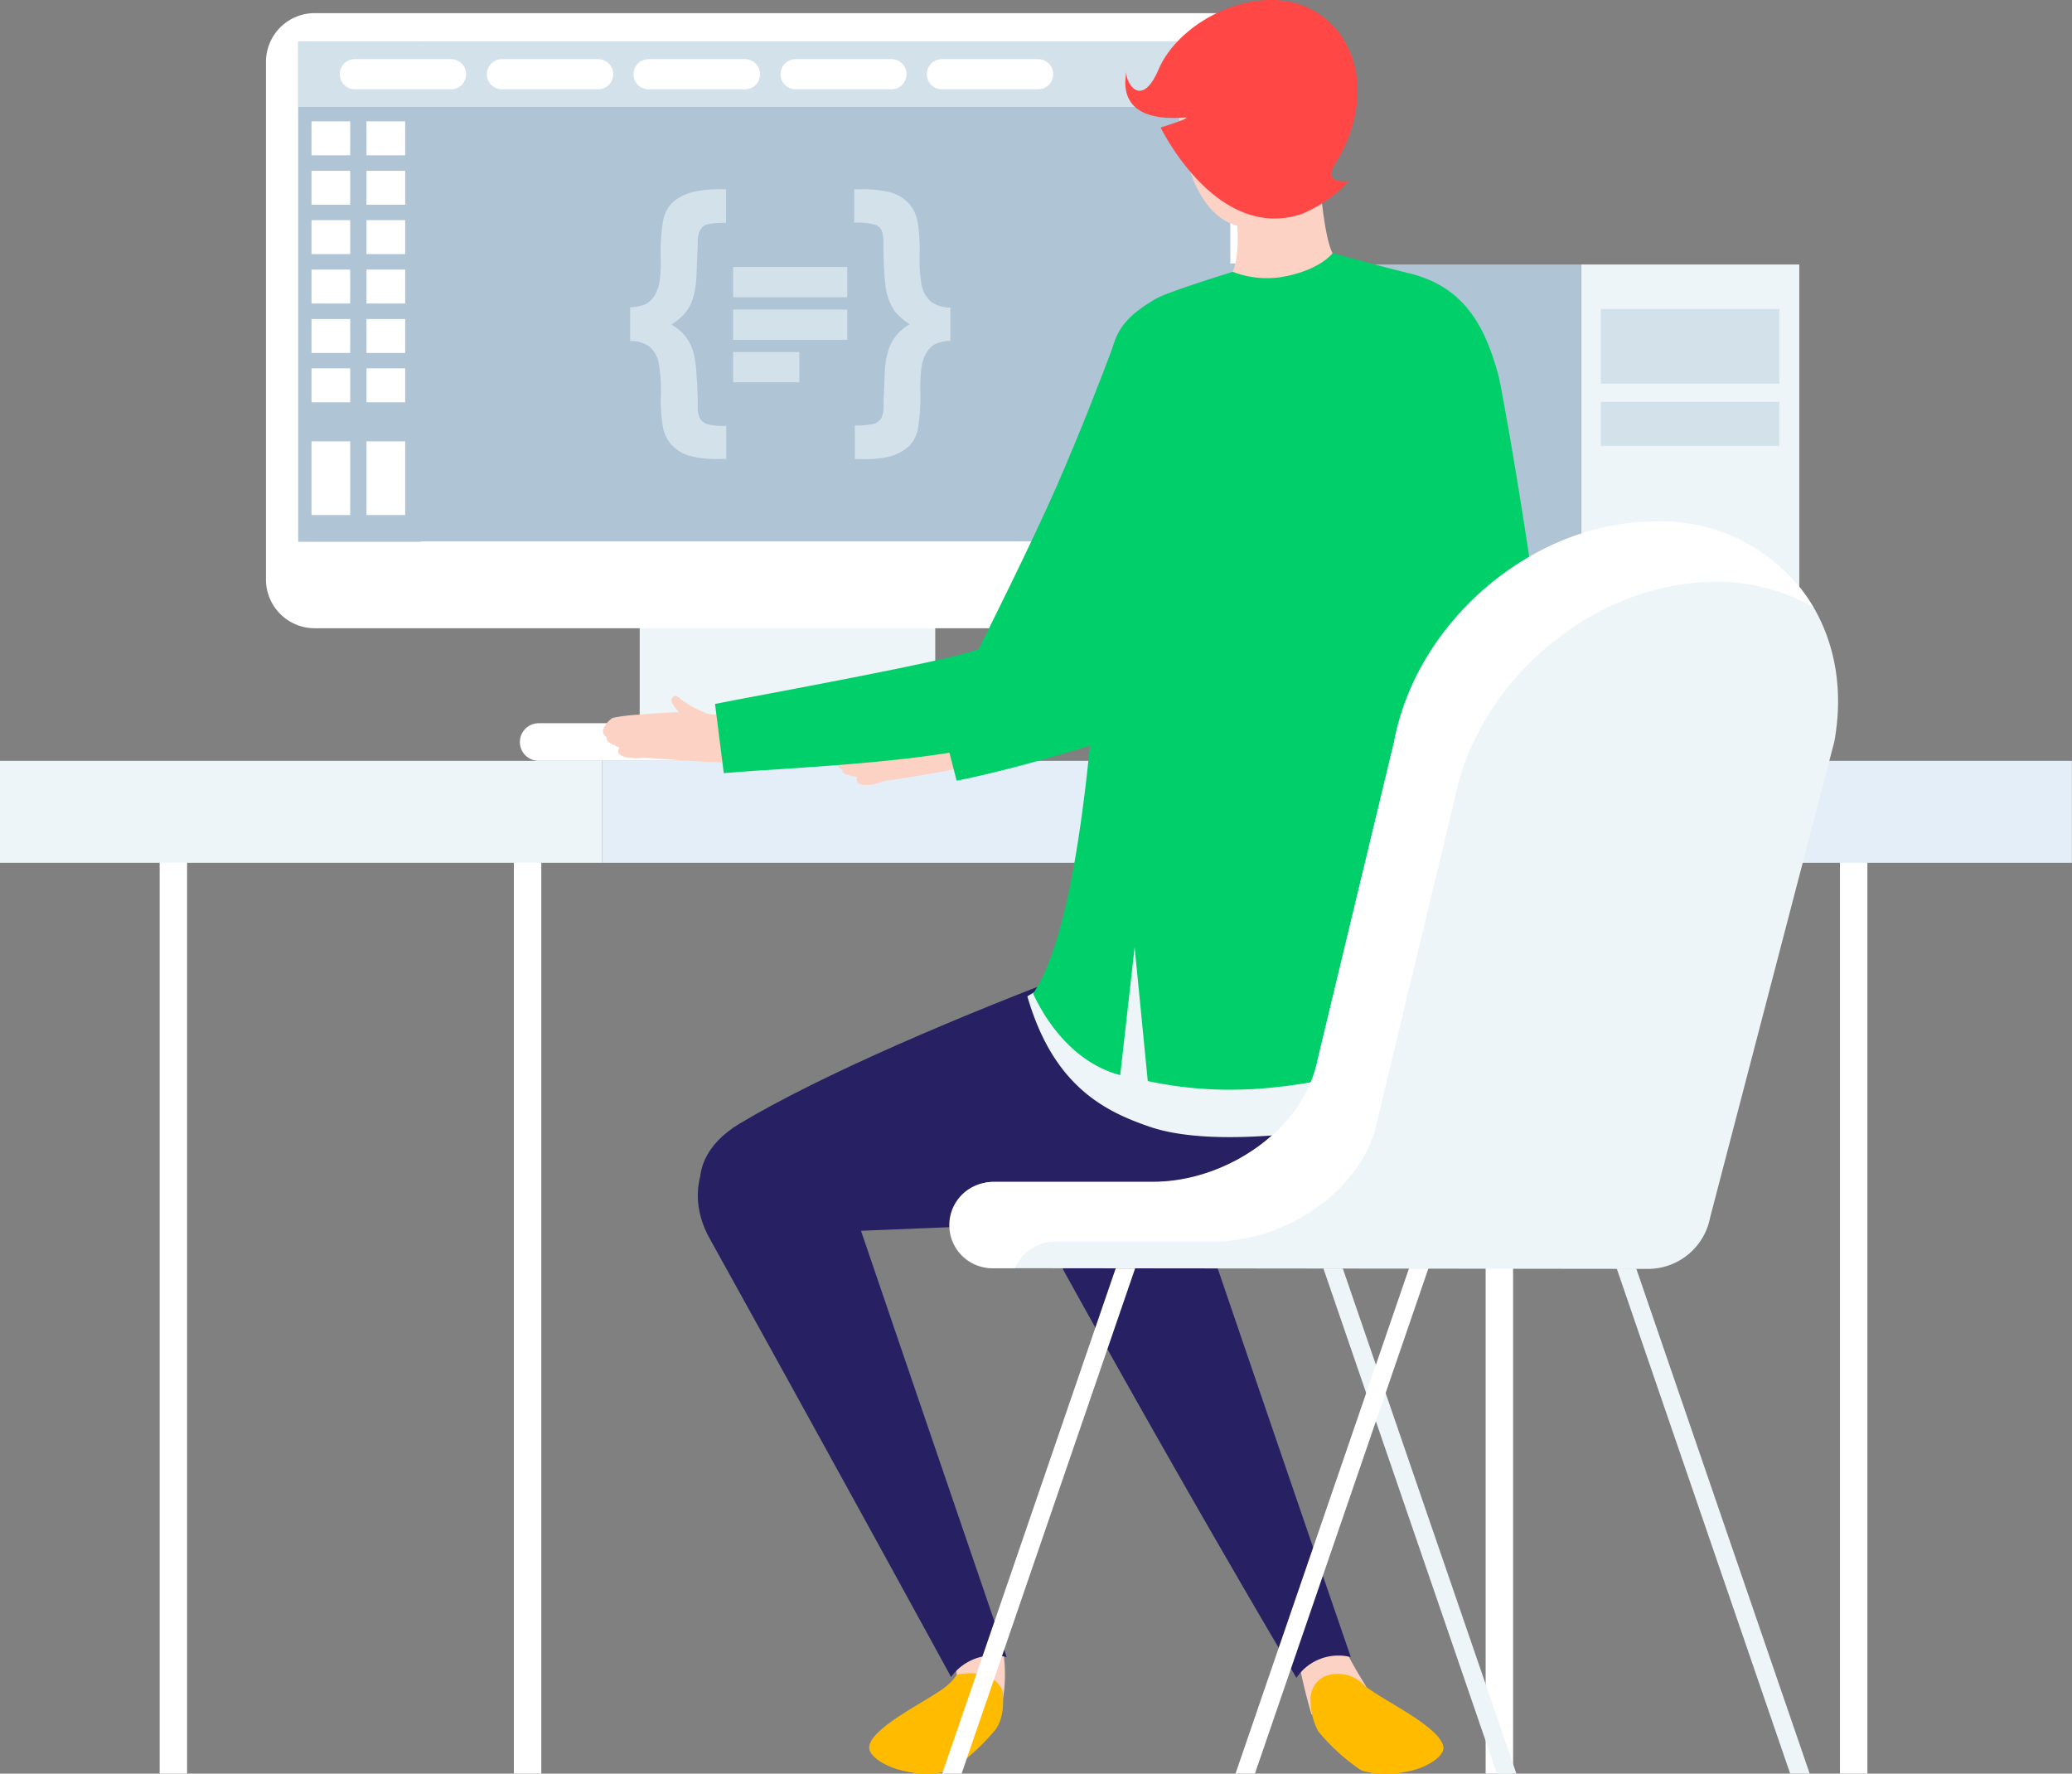 <?xml version="1.0" encoding="UTF-8"?> <svg xmlns="http://www.w3.org/2000/svg" viewBox="0 0 175.2 149.94"><rect x="0" y="0" width="175.2" height="149.94" fill="#808080" stroke="none"/> <defs> <style>.cls-1{isolation:isolate;}.cls-2{fill:#edf5f8;}.cls-3,.cls-5{fill:#fff;}.cls-4{fill:#afc4d5;}.cls-5{fill-rule:evenodd;}.cls-6{fill:#d3e1ea;}.cls-7{fill:#e4eef9;}.cls-8{fill:#fcd2c5;}.cls-9{fill:#01d06a;}.cls-10{fill:#272063;}.cls-11,.cls-12{fill:#fb0;}.cls-12{mix-blend-mode:multiply;}.cls-13{fill:#ff4745;}</style> </defs> <title>designer4</title> <g class="cls-1"> <g id="Слой_2" data-name="Слой 2"> <g id="layer_1" data-name="layer 1"> <g id="_Группа_" data-name="&lt;Группа&gt;"> <rect class="cls-2" x="54.09" y="51.35" width="24.99" height="11.43"></rect> </g> <g id="_Группа_2" data-name="&lt;Группа&gt;"> <path class="cls-3" d="M26.61,1.11H107a4.11,4.11,0,0,1,4.11,4.11V49A4.12,4.12,0,0,1,107,53.11H26.61A4.12,4.12,0,0,1,22.49,49V5.23A4.12,4.12,0,0,1,26.61,1.11Z"></path> </g> <g id="_Группа_3" data-name="&lt;Группа&gt;"> <rect class="cls-4" x="25.22" y="3.52" width="83.19" height="42.25"></rect> </g> <g id="_Группа_4" data-name="&lt;Группа&gt;"> <path class="cls-5" d="M86.14,61.14H45.55a1.59,1.59,0,0,0,0,3.18H86.14a1.59,1.59,0,0,0,0-3.18Z"></path> </g> <path class="cls-6" d="M58.48,16.26a4,4,0,0,0-1.63.87,3,3,0,0,0-.77,1.47,16.21,16.21,0,0,0-.21,3.2,12.94,12.94,0,0,1-.1,2A3.38,3.38,0,0,1,55.34,25a2,2,0,0,1-.76.72,3.73,3.73,0,0,1-1.3.26v2.84a2.83,2.83,0,0,1,1.62.47,2.46,2.46,0,0,1,.79,1.36,13.1,13.1,0,0,1,.19,2.83,12.82,12.82,0,0,0,.2,2.75,2.93,2.93,0,0,0,.79,1.46,3.34,3.34,0,0,0,1.44.85,8.94,8.94,0,0,0,2.47.26h.63V36a5.16,5.16,0,0,1-1.66-.16,1.22,1.22,0,0,1-.58-.48A2.27,2.27,0,0,1,59,34.28c0-.36,0-1.2-.1-2.52a8.85,8.85,0,0,0-.3-2.07,3.72,3.72,0,0,0-.69-1.31,4.21,4.21,0,0,0-1.14-.94,5.19,5.19,0,0,0,1.18-1,3.72,3.72,0,0,0,.63-1.19,7.31,7.31,0,0,0,.31-1.91C58.93,22,59,21,59,20.52a2.27,2.27,0,0,1,.17-1A1.08,1.08,0,0,1,59.7,19a5.59,5.59,0,0,1,1.69-.15V16h-.63A8.9,8.9,0,0,0,58.48,16.26Z"></path> <path class="cls-6" d="M80.36,28.87V26a2.88,2.88,0,0,1-1.62-.48,2.55,2.55,0,0,1-.8-1.35,13.58,13.58,0,0,1-.18-2.83,12.88,12.88,0,0,0-.2-2.74,3.15,3.15,0,0,0-.79-1.48,3.33,3.33,0,0,0-1.44-.85A9.55,9.55,0,0,0,72.87,16h-.64v2.83A5.82,5.82,0,0,1,74,19a1,1,0,0,1,.54.45,3.19,3.19,0,0,1,.16,1.19c0,1.89.11,3.1.19,3.66a4.85,4.85,0,0,0,.76,2,5,5,0,0,0,1.28,1.11,3.81,3.81,0,0,0-1.11.91,3.69,3.69,0,0,0-.69,1.25,7.1,7.1,0,0,0-.32,2c-.06,1.37-.1,2.28-.1,2.77a2.19,2.19,0,0,1-.19,1,1.18,1.18,0,0,1-.57.47,5.76,5.76,0,0,1-1.67.15v2.85h.64a8.74,8.74,0,0,0,2.28-.21,4,4,0,0,0,1.65-.87,2.85,2.85,0,0,0,.76-1.46,16.67,16.67,0,0,0,.21-3.22,12.23,12.23,0,0,1,.1-2,3.31,3.31,0,0,1,.44-1.26,1.83,1.83,0,0,1,.75-.72,3.43,3.43,0,0,1,1.3-.26Z"></path> <rect class="cls-6" x="61.99" y="22.57" width="9.65" height="2.56"></rect> <rect class="cls-6" x="61.99" y="26.17" width="9.65" height="2.56"></rect> <rect class="cls-6" x="61.99" y="29.76" width="5.6" height="2.56"></rect> <rect class="cls-4" x="25.22" y="3.52" width="10.35" height="42.28"></rect> <rect class="cls-4" x="102.91" y="3.52" width="5.5" height="42.28"></rect> <rect class="cls-3" x="26.34" y="10.26" width="3.27" height="2.87"></rect> <rect class="cls-3" x="30.99" y="10.26" width="3.27" height="2.87"></rect> <rect class="cls-3" x="26.34" y="14.44" width="3.27" height="2.87"></rect> <rect class="cls-3" x="30.99" y="14.44" width="3.27" height="2.87"></rect> <rect class="cls-3" x="26.34" y="18.61" width="3.27" height="2.87"></rect> <rect class="cls-3" x="30.99" y="18.61" width="3.27" height="2.87"></rect> <rect class="cls-3" x="26.34" y="22.79" width="3.27" height="2.87"></rect> <rect class="cls-3" x="30.99" y="22.79" width="3.27" height="2.87"></rect> <rect class="cls-3" x="26.34" y="26.97" width="3.27" height="2.87"></rect> <rect class="cls-3" x="30.99" y="26.97" width="3.27" height="2.87"></rect> <rect class="cls-3" x="26.34" y="31.14" width="3.27" height="2.87"></rect> <rect class="cls-3" x="30.99" y="31.14" width="3.27" height="2.87"></rect> <rect class="cls-3" x="26.34" y="37.31" width="3.27" height="6.23"></rect> <rect class="cls-3" x="30.99" y="37.31" width="3.27" height="6.23"></rect> <rect class="cls-3" x="104.03" y="39.71" width="3.27" height="3.82"></rect> <rect class="cls-3" x="104.03" y="32.63" width="3.27" height="3.82"></rect> <rect class="cls-3" x="104.03" y="25.54" width="3.27" height="3.82"></rect> <rect class="cls-3" x="104.03" y="18.45" width="3.27" height="3.82"></rect> <rect class="cls-3" x="104.03" y="11.36" width="3.27" height="3.83"></rect> <rect class="cls-6" x="25.22" y="3.52" width="83.19" height="5.52"></rect> <path class="cls-3" d="M38.18,7.55H30a1.27,1.27,0,0,1-1.27-1.27h0A1.27,1.27,0,0,1,30,5h8.14a1.27,1.27,0,0,1,1.27,1.27h0A1.27,1.27,0,0,1,38.18,7.55Z"></path> <path class="cls-3" d="M50.58,7.55H42.44a1.27,1.27,0,0,1-1.27-1.27h0A1.27,1.27,0,0,1,42.44,5h8.14a1.27,1.27,0,0,1,1.27,1.27h0A1.27,1.27,0,0,1,50.58,7.55Z"></path> <path class="cls-3" d="M63,7.55H54.84a1.27,1.27,0,0,1-1.27-1.27h0A1.27,1.27,0,0,1,54.84,5H63a1.27,1.27,0,0,1,1.27,1.27h0A1.27,1.27,0,0,1,63,7.55Z"></path> <path class="cls-3" d="M75.38,7.55H67.24A1.27,1.27,0,0,1,66,6.27h0A1.27,1.27,0,0,1,67.24,5h8.14a1.27,1.27,0,0,1,1.27,1.27h0A1.27,1.27,0,0,1,75.38,7.55Z"></path> <path class="cls-3" d="M87.78,7.55H79.64a1.27,1.27,0,0,1-1.27-1.27h0A1.27,1.27,0,0,1,79.64,5h8.14a1.27,1.27,0,0,1,1.27,1.27h0A1.27,1.27,0,0,1,87.78,7.55Z"></path> <rect class="cls-3" x="13.5" y="72.85" width="2.32" height="77.09"></rect> <rect class="cls-3" x="43.45" y="72.85" width="2.32" height="77.09"></rect> <rect class="cls-3" x="125.62" y="72.85" width="2.32" height="77.09"></rect> <rect class="cls-3" x="155.58" y="72.85" width="2.32" height="77.09"></rect> <rect class="cls-2" y="64.32" width="50.91" height="8.62"></rect> <rect class="cls-7" x="50.91" y="64.32" width="124.28" height="8.62"></rect> <rect class="cls-2" x="133.69" y="22.36" width="18.45" height="41.4"></rect> <rect class="cls-6" x="135.36" y="26.12" width="15.1" height="6.31"></rect> <rect class="cls-6" x="135.36" y="33.98" width="15.1" height="3.72"></rect> <rect class="cls-4" x="105.4" y="22.36" width="28.29" height="41.4"></rect> <circle class="cls-4" cx="142.91" cy="53.24" r="3.69"></circle> <path class="cls-8" d="M76.83,60.63c-.39-.19-.77-.51-1,.05C75.72,61,77.09,62,77.47,62c.93-.2.81-.74,1.7-.81A8,8,0,0,1,76.83,60.63Z"></path> <path class="cls-8" d="M79.85,61.15a19.89,19.89,0,0,0-2.77.41c-1.1.23-3.5,1-3.67,1.07a14.07,14.07,0,0,0-2.05.75,2.12,2.12,0,0,0-.57,1.14.64.64,0,0,0,.46.56c-.1.54,1.28.52,1.23.64-.22.52.43,1,2.29.31.11,0,5-.76,6.55-1.12A20.09,20.09,0,0,0,79.85,61.15Z"></path> <path class="cls-8" d="M105.69,50a2.93,2.93,0,0,0-.9.14c-4.52,1.55-20.27,10.2-25.24,11.06A15.87,15.87,0,0,1,80.7,65c8.15-1.59,28-7.83,28.29-11.13C109.27,50.89,107.2,50,105.69,50Z"></path> <path class="cls-8" d="M115.48,26.48c-2.64,3.55-7.89,16.82-11.62,22.69-4.57,7.2,2.08,7.82,4.17,6.09,5.5-4.57,18.42-19.71,16.35-22.81C123.49,31.11,116,25.83,115.48,26.48Z"></path> <path class="cls-9" d="M114.64,24c-1.71,4.18-3.34,8-5.46,12.55A125.73,125.73,0,0,1,103,48.63a15.52,15.52,0,0,0-.82,1.46c-1.88.84-4.38,2-7,3.33-5.75,2.79-12.91,6.27-15.79,6.77L80.89,66c7.17-1.4,23.6-6.4,27.84-10,4.48-3.74,17.39-18.08,16-23C122.51,24.91,114.77,23.62,114.64,24Z"></path> <path class="cls-10" d="M116.7,74.28C110.24,74.6,76.3,86.74,62.52,95c-5.86,3.52-3.43,9.8,3,9.41,18.66-1.13,43.35-.44,54.33-8.3C137.32,83.63,120.15,74.11,116.7,74.28Z"></path> <path class="cls-8" d="M80.56,140.05a8.18,8.18,0,0,1,.41,2.53,5.24,5.24,0,0,0,3.8,1.25,12.77,12.77,0,0,0,.09-4C84.62,139.84,82.25,138.49,80.56,140.05Z"></path> <path class="cls-10" d="M60,104.69c11.21,20.22,20.42,37.08,20.42,37.08a4.41,4.41,0,0,1,4.7-1.68s-6.51-19-13.07-38.25C67.75,89.15,55.45,96.45,60,104.69Z"></path> <path class="cls-11" d="M80.9,141.58a3.81,3.81,0,0,1-.72.83c-1.18,1.13-6.49,3.5-6.68,5.25-.09.89,1.69,1.88,3.21,2.1a7.31,7.31,0,0,0,3.73-.12,18.9,18.9,0,0,0,3.66-3.33c1-1.19.67-3.37.67-3.37C83.88,140.85,80.9,141.58,80.9,141.58Z"></path> <path class="cls-12" d="M80.9,143.75c-1.53,1.07-6.46,2.8-6.62,4.28-.08.75,1.43,1.58,2.7,1.77a6.13,6.13,0,0,0,3.14-.1,13.93,13.93,0,0,0,3.08-2.8C84.94,144.5,82.38,142.71,80.9,143.75Z"></path> <path class="cls-8" d="M109.82,140.47c.41,2.27,1.08,4.48,1.08,4.48a12.22,12.22,0,0,0,4.62-2.38s-1-1.55-1.72-3C112.1,138,110.05,140.49,109.82,140.47Z"></path> <path class="cls-10" d="M90.09,107.69c11.21,20.22,19.53,34.15,19.53,34.15a4.28,4.28,0,0,1,4.6-1.75s-5.51-16-12.07-35.25C97.83,92.15,85.52,99.45,90.09,107.69Z"></path> <path class="cls-11" d="M115.3,142.41l0,0a3.08,3.08,0,0,0-3.2-.73l0,0a2.12,2.12,0,0,0-1.28,2.15,5.61,5.61,0,0,0,.63,2.51,16.87,16.87,0,0,0,3.66,3.33,7.31,7.31,0,0,0,3.73.12c1.52-.22,3.3-1.21,3.21-2.1C121.79,145.91,116.47,143.54,115.3,142.41Z"></path> <path class="cls-12" d="M114.57,143.75c-1.49-1-4,.75-2.31,3.14a13.93,13.93,0,0,0,3.08,2.8,6.13,6.13,0,0,0,3.14.1c1.28-.18,2.78-1,2.7-1.77C121,146.55,116.1,144.81,114.57,143.75Z"></path> <path class="cls-2" d="M127.1,73.68a216.4,216.4,0,0,1-22.45,2.16A45.64,45.64,0,0,1,91.4,74.29c0,7-1.4,8.05-4.53,9.94C89.09,91.91,93.51,94,97.35,95.3,107.44,98.6,132.7,91,133.42,91a168.84,168.84,0,0,0-1.26-18C130.51,73.24,128.83,73.46,127.1,73.68Z"></path> <path class="cls-8" d="M111.64,12.4c-.52.38-5.93,3.41-7.48,3.18,0,.43,1.07,5,.07,7.4.44,2.27,6.72,2.27,8.45-1.58C112,20.3,111.34,14.49,111.64,12.4Z"></path> <path class="cls-8" d="M105.93,4.89c-2.85-.19-5.6.48-6.23,3.18-.22,1,.22,9.66,4.86,11,2,.55,5.72-2.81,5.87-5.1l.21-3.15C110.84,7.75,109,5.09,105.93,4.89Z"></path> <path class="cls-9" d="M119.06,23.08c-1.61-.38-6.38-1.68-6.38-1.68s-.94,1.31-3.84,1.93a8,8,0,0,1-4.6-.35s-5.51,1.69-6.51,2.28c-3.88,2.27-3.9,3.9-4.15,9.24C93.45,37,93.39,75.2,87.35,84c.2.35,2.38,5.57,7.37,6.89l1.22-10.81,1.11,11.31c11.68,2.51,20.63-2.11,30-3.55l.9-14.19,2.7,13.68c.91-.11,1.73-.2,2.45-.25C133,65.39,127,32.83,126.73,31.85,125.61,27.67,123.88,24.22,119.06,23.08Z"></path> <path class="cls-13" d="M111.89,1.44c-4.46-3.49-12-.11-13.94,4.46-1.47,3.41-2.84,1-2.7.14-.44,2.26.51,4.22,4.89,3.9.92-.07-2,.84-2,.84s4.68,9.69,11.9,7.32a11.11,11.11,0,0,0,4-2.8s-2.34.39-1.11-1.52C115.31,10.07,115.83,4.53,111.89,1.44Z"></path> <path class="cls-8" d="M56.8,59.07c-.22.31.89,1.55,1.25,1.67.95,0,1-.54,1.84-.4a8,8,0,0,1-2.15-1.1C57.41,59,57.11,58.56,56.8,59.07Z"></path> <path class="cls-8" d="M57.78,60.2c-1.12,0-3.64.2-3.81.22a14.08,14.08,0,0,0-2.17.27,2.13,2.13,0,0,0-.81,1,.64.64,0,0,0,.32.64c-.22.5,1.13.79,1.05.91-.33.46.2,1,2.16.82.12,0,5,.39,6.63.39a20.06,20.06,0,0,0-.58-4A20,20,0,0,0,57.78,60.2Z"></path> <path class="cls-8" d="M86.25,54.66a2.9,2.9,0,0,0-.89.16c-4.48,1.68-20.68,4.73-25.62,5.73A15.87,15.87,0,0,1,61,64.39c8.1-1.82,28.46-2.58,28.67-5.89C89.85,55.47,87.75,54.61,86.25,54.66Z"></path> <path class="cls-8" d="M95.36,30.89c-2.54,3.62-7.41,17-11,23-4.37,7.33,2.31,7.76,4.34,6,5.37-4.72,17.86-20.22,15.7-23.26C103.5,35.3,95.82,30.24,95.36,30.89Z"></path> <path class="cls-9" d="M94.45,28.4c-1.59,4.23-3.11,8.13-5.1,12.7S83,54.39,82.75,54.87c-1.86.89-19.43,4.06-22.29,4.64l.74,5.85c7.1-.62,24.11-1,28.25-4.79,4.37-3.86,18.46-19.55,16.69-24.3S94.58,28.06,94.45,28.4Z"></path> <polygon class="cls-2" points="136.7 107.23 151.37 149.94 153.02 149.94 138.35 107.23 136.7 107.23"></polygon> <polygon class="cls-2" points="111.9 107.23 126.57 149.94 128.22 149.94 113.54 107.23 111.9 107.23"></polygon> <path class="cls-2" d="M140,44.09c-10.29,0-20.19,8.34-22.12,18.63l-6.44,26.75c-1.13,6-7.76,10.43-13.91,10.43H84.1a3.65,3.65,0,0,0,0,7.31l55.24.06a5.35,5.35,0,0,0,5.26-4.34L155.1,62.71C157,52.43,150.25,44.09,140,44.09Z"></path> <path class="cls-3" d="M140,44.08c-10.29,0-20.19,8.34-22.12,18.63l-6.44,26.77c-1.13,6-7.76,10.46-13.91,10.46H84.1a3.64,3.64,0,1,0,0,7.27l1.73,0a3.68,3.68,0,0,1,3.36-2.25h13.4c6.15,0,12.78-4.36,13.91-10.41l6.44-26.74c1.93-10.29,11.83-18.62,22.12-18.62a16.24,16.24,0,0,1,8.27,2.15A15,15,0,0,0,140,44.08Z"></path> <polygon class="cls-3" points="79.67 149.94 81.31 149.94 95.98 107.23 94.34 107.23 79.67 149.94"></polygon> <polygon class="cls-3" points="104.47 149.94 106.11 149.94 120.78 107.23 119.14 107.23 104.47 149.94"></polygon> </g> </g> </g> </svg> 